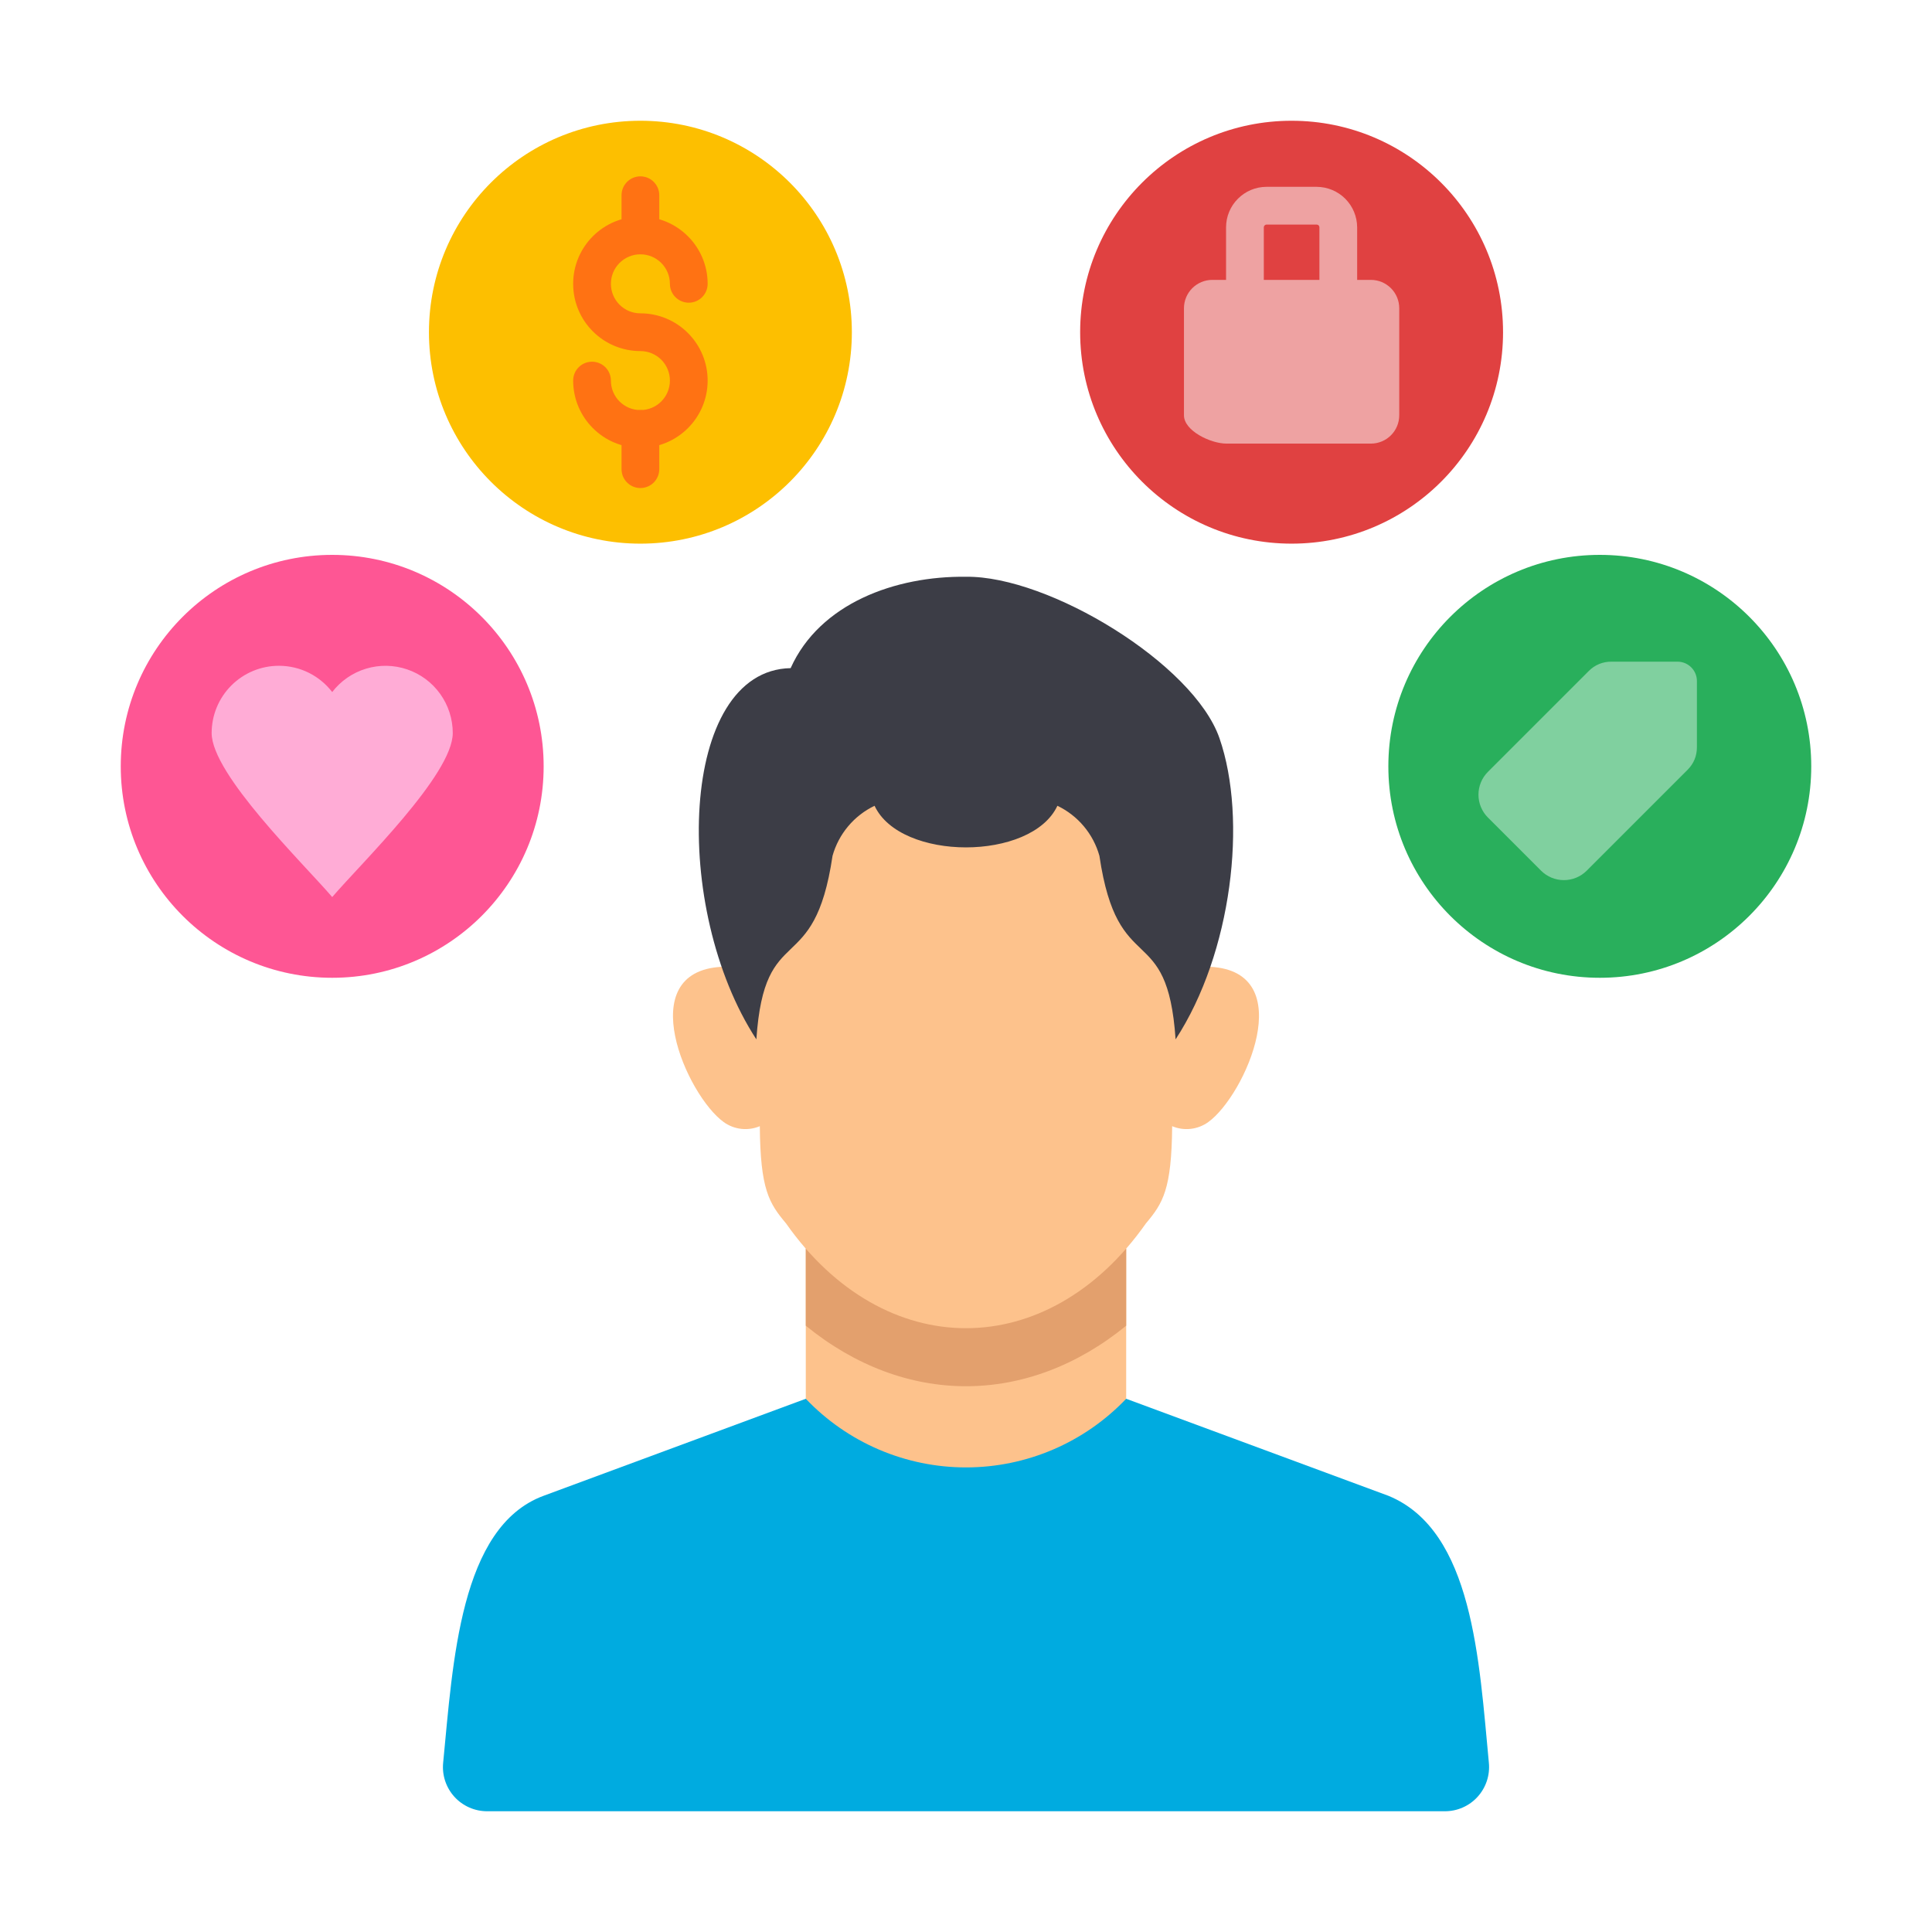 ﻿<svg width="120" height="120" viewBox="0 0 120 120" fill="none" xmlns="http://www.w3.org/2000/svg">
	<path fill-rule="evenodd" clip-rule="evenodd" d="M50.049 86.88H69.949L86.237 92.907C91.5 95.065 91.872 103.172 92.476 109.486C92.514 109.868 92.471 110.254 92.351 110.618C92.23 110.983 92.034 111.318 91.776 111.603C91.518 111.887 91.203 112.114 90.851 112.268C90.499 112.423 90.119 112.502 89.735 112.5H30.265C29.88 112.502 29.5 112.422 29.148 112.267C28.796 112.112 28.48 111.885 28.222 111.6C27.964 111.315 27.768 110.979 27.648 110.614C27.528 110.248 27.487 109.862 27.526 109.479C28.135 103.265 28.558 94.833 33.761 92.907L50.049 86.88Z" fill="#00ABE0"/>
	<path fill-rule="evenodd" clip-rule="evenodd" d="M59.999 91.144C63.76 91.144 67.356 89.603 69.949 86.88V77.556H50.049V86.88C51.332 88.227 52.876 89.3 54.586 90.033C56.297 90.766 58.138 91.144 59.999 91.144Z" fill="#FDC28C"/>
	<path fill-rule="evenodd" clip-rule="evenodd" d="M69.949 82.342V77.556H50.049V82.342C56.192 87.354 63.806 87.354 69.949 82.342Z" fill="#E3A06D"/>
	<path fill-rule="evenodd" clip-rule="evenodd" d="M75.178 60.05L69.51 48.213L48.753 48.478L44.82 60.05C39.256 60.352 42.651 68.034 44.949 69.693C45.269 69.925 45.644 70.07 46.037 70.115C46.43 70.16 46.828 70.103 47.193 69.949C47.226 73.893 47.77 74.733 48.824 75.991C54.925 84.666 65.072 84.666 71.173 75.991C72.228 74.733 72.772 73.893 72.805 69.949C73.169 70.103 73.567 70.16 73.96 70.115C74.353 70.07 74.728 69.925 75.049 69.693C77.347 68.034 80.742 60.352 75.178 60.05Z" fill="#FDC28C"/>
	<path fill-rule="evenodd" clip-rule="evenodd" d="M73.018 64.557C72.509 57.043 69.435 60.934 68.287 53.157C68.098 52.483 67.767 51.857 67.317 51.321C66.867 50.784 66.308 50.351 65.677 50.048C64.07 53.494 55.927 53.494 54.321 50.048C53.69 50.351 53.13 50.784 52.68 51.321C52.23 51.857 51.899 52.483 51.71 53.157C50.562 60.934 47.489 57.043 46.979 64.557C41.691 56.46 42.163 41.632 49.108 41.499C50.919 37.472 55.619 35.769 59.999 35.824C65.153 35.759 74.14 41.235 75.743 45.849C77.494 50.893 76.518 59.198 73.018 64.557Z" fill="#3C3D46"/>
	<path d="M99.367 60.732C106.62 60.732 112.5 54.852 112.5 47.598C112.5 40.344 106.62 34.464 99.367 34.464C92.113 34.464 86.233 40.344 86.233 47.598C86.233 54.852 92.113 60.732 99.367 60.732Z" fill="#29AF5C"/>
	<path d="M80.224 33.767C87.477 33.767 93.357 27.887 93.357 20.634C93.357 13.38 87.477 7.5 80.224 7.5C72.97 7.5 67.09 13.38 67.09 20.634C67.09 27.887 72.97 33.767 80.224 33.767Z" fill="#E04141"/>
	<path d="M20.634 60.732C27.887 60.732 33.767 54.852 33.767 47.598C33.767 40.344 27.887 34.464 20.634 34.464C13.38 34.464 7.5 40.344 7.5 47.598C7.5 54.852 13.38 60.732 20.634 60.732Z" fill="#FE5694"/>
	<path d="M39.776 33.767C47.03 33.767 52.91 27.887 52.91 20.634C52.91 13.38 47.03 7.5 39.776 7.5C32.523 7.5 26.643 13.38 26.643 20.634C26.643 27.887 32.523 33.767 39.776 33.767Z" fill="#FDBF00"/>
	<path fill-rule="evenodd" clip-rule="evenodd" d="M17.322 41.353C18.672 41.353 19.87 41.992 20.634 42.984C21.165 42.293 21.901 41.785 22.735 41.533C23.57 41.28 24.463 41.296 25.289 41.577C26.115 41.857 26.832 42.39 27.34 43.099C27.848 43.808 28.122 44.659 28.122 45.531C28.122 48.109 22.444 53.607 20.634 55.718C18.832 53.617 13.146 48.098 13.146 45.53C13.146 44.422 13.586 43.36 14.369 42.576C15.152 41.793 16.214 41.353 17.322 41.353Z" fill="#FFACD6"/>
	<path fill-rule="evenodd" clip-rule="evenodd" d="M104.811 47.822L98.552 54.081C98.176 54.456 97.667 54.666 97.136 54.666C96.605 54.666 96.096 54.456 95.72 54.081L92.415 50.776C92.04 50.4 91.83 49.891 91.83 49.36C91.83 48.829 92.04 48.319 92.415 47.943L98.674 41.684C98.857 41.495 99.078 41.346 99.321 41.245C99.565 41.144 99.827 41.094 100.09 41.098H104.196C104.859 41.098 105.398 41.637 105.398 42.3V46.406C105.398 46.957 105.202 47.432 104.811 47.822Z" fill="#80D09F"/>
	<path d="M41.609 17.629C41.609 17.939 41.732 18.238 41.952 18.457C42.172 18.677 42.47 18.801 42.781 18.801C43.092 18.801 43.39 18.677 43.61 18.457C43.83 18.238 43.953 17.939 43.953 17.629C43.953 16.476 43.485 15.431 42.729 14.676C41.974 13.92 40.93 13.452 39.776 13.452C39.228 13.451 38.685 13.559 38.178 13.769C37.671 13.979 37.211 14.287 36.823 14.676C36.068 15.431 35.6 16.476 35.6 17.629C35.6 18.782 36.067 19.827 36.823 20.582C37.211 20.971 37.671 21.279 38.178 21.489C38.685 21.699 39.228 21.806 39.776 21.806C40.282 21.806 40.741 22.011 41.073 22.342C41.404 22.674 41.609 23.133 41.609 23.638C41.609 24.144 41.404 24.602 41.073 24.935C40.741 25.267 40.282 25.471 39.776 25.471C39.27 25.471 38.812 25.266 38.48 24.935C38.149 24.603 37.944 24.144 37.944 23.638C37.944 23.328 37.82 23.029 37.601 22.81C37.381 22.59 37.083 22.466 36.772 22.466C36.461 22.466 36.163 22.59 35.943 22.81C35.723 23.029 35.6 23.328 35.6 23.638C35.6 24.791 36.068 25.836 36.823 26.591C37.211 26.98 37.671 27.288 38.178 27.498C38.685 27.708 39.228 27.816 39.776 27.815C40.929 27.815 41.974 27.347 42.729 26.591C43.485 25.836 43.953 24.792 43.953 23.638C43.954 23.09 43.846 22.547 43.636 22.04C43.426 21.533 43.118 21.073 42.729 20.685C42.342 20.297 41.882 19.989 41.375 19.779C40.868 19.569 40.325 19.461 39.776 19.462C39.536 19.462 39.297 19.415 39.075 19.323C38.852 19.231 38.65 19.095 38.48 18.925C38.149 18.593 37.944 18.135 37.944 17.629C37.944 17.122 38.149 16.665 38.48 16.333C38.812 16.002 39.27 15.796 39.776 15.796C40.282 15.796 40.741 16.002 41.073 16.333C41.404 16.665 41.609 17.123 41.609 17.629Z" fill="#FF7213"/>
	<path d="M40.949 12.125C40.949 11.815 40.825 11.517 40.605 11.297C40.386 11.077 40.088 10.953 39.777 10.953C39.466 10.953 39.168 11.077 38.948 11.297C38.728 11.517 38.605 11.815 38.605 12.125V14.624C38.605 14.934 38.728 15.232 38.948 15.452C39.168 15.672 39.466 15.795 39.776 15.795C40.087 15.795 40.385 15.672 40.605 15.452C40.825 15.232 40.948 14.934 40.948 14.624L40.949 12.125ZM40.949 26.643C40.949 26.332 40.825 26.034 40.605 25.814C40.386 25.594 40.088 25.471 39.777 25.471C39.466 25.471 39.168 25.594 38.948 25.814C38.728 26.034 38.605 26.332 38.605 26.643V29.142C38.605 29.452 38.728 29.75 38.948 29.97C39.168 30.19 39.466 30.313 39.776 30.313C40.087 30.313 40.385 30.19 40.605 29.97C40.825 29.75 40.948 29.452 40.948 29.142L40.949 26.643Z" fill="#FF7213"/>
	<path fill-rule="evenodd" clip-rule="evenodd" d="M75.296 17.384H85.152C85.618 17.385 86.064 17.571 86.394 17.9C86.723 18.23 86.909 18.676 86.909 19.142V25.796C86.909 26.262 86.723 26.708 86.394 27.038C86.064 27.367 85.618 27.552 85.152 27.553H76.175C75.207 27.553 73.538 26.764 73.538 25.796V19.142C73.539 18.676 73.725 18.23 74.054 17.9C74.384 17.571 74.83 17.385 75.296 17.384Z" fill="#EEA2A2"/>
	<path d="M76.153 18.263C76.153 18.574 76.276 18.872 76.496 19.092C76.716 19.312 77.014 19.435 77.325 19.435C77.636 19.435 77.934 19.312 78.154 19.092C78.374 18.872 78.497 18.574 78.497 18.263V14.119C78.497 14.074 78.516 14.031 78.548 13.999C78.58 13.967 78.623 13.949 78.668 13.948H81.78C81.876 13.948 81.951 14.024 81.951 14.119V18.263C81.951 18.574 82.075 18.872 82.294 19.092C82.514 19.312 82.812 19.435 83.123 19.435C83.434 19.435 83.732 19.312 83.952 19.092C84.171 18.872 84.295 18.574 84.295 18.263V14.119C84.293 13.453 84.027 12.815 83.556 12.343C83.085 11.872 82.446 11.607 81.78 11.604H78.668C77.975 11.604 77.346 11.887 76.891 12.342C76.657 12.575 76.471 12.852 76.345 13.157C76.218 13.462 76.153 13.789 76.153 14.119V18.263Z" fill="#EEA2A2"/>
</svg>
